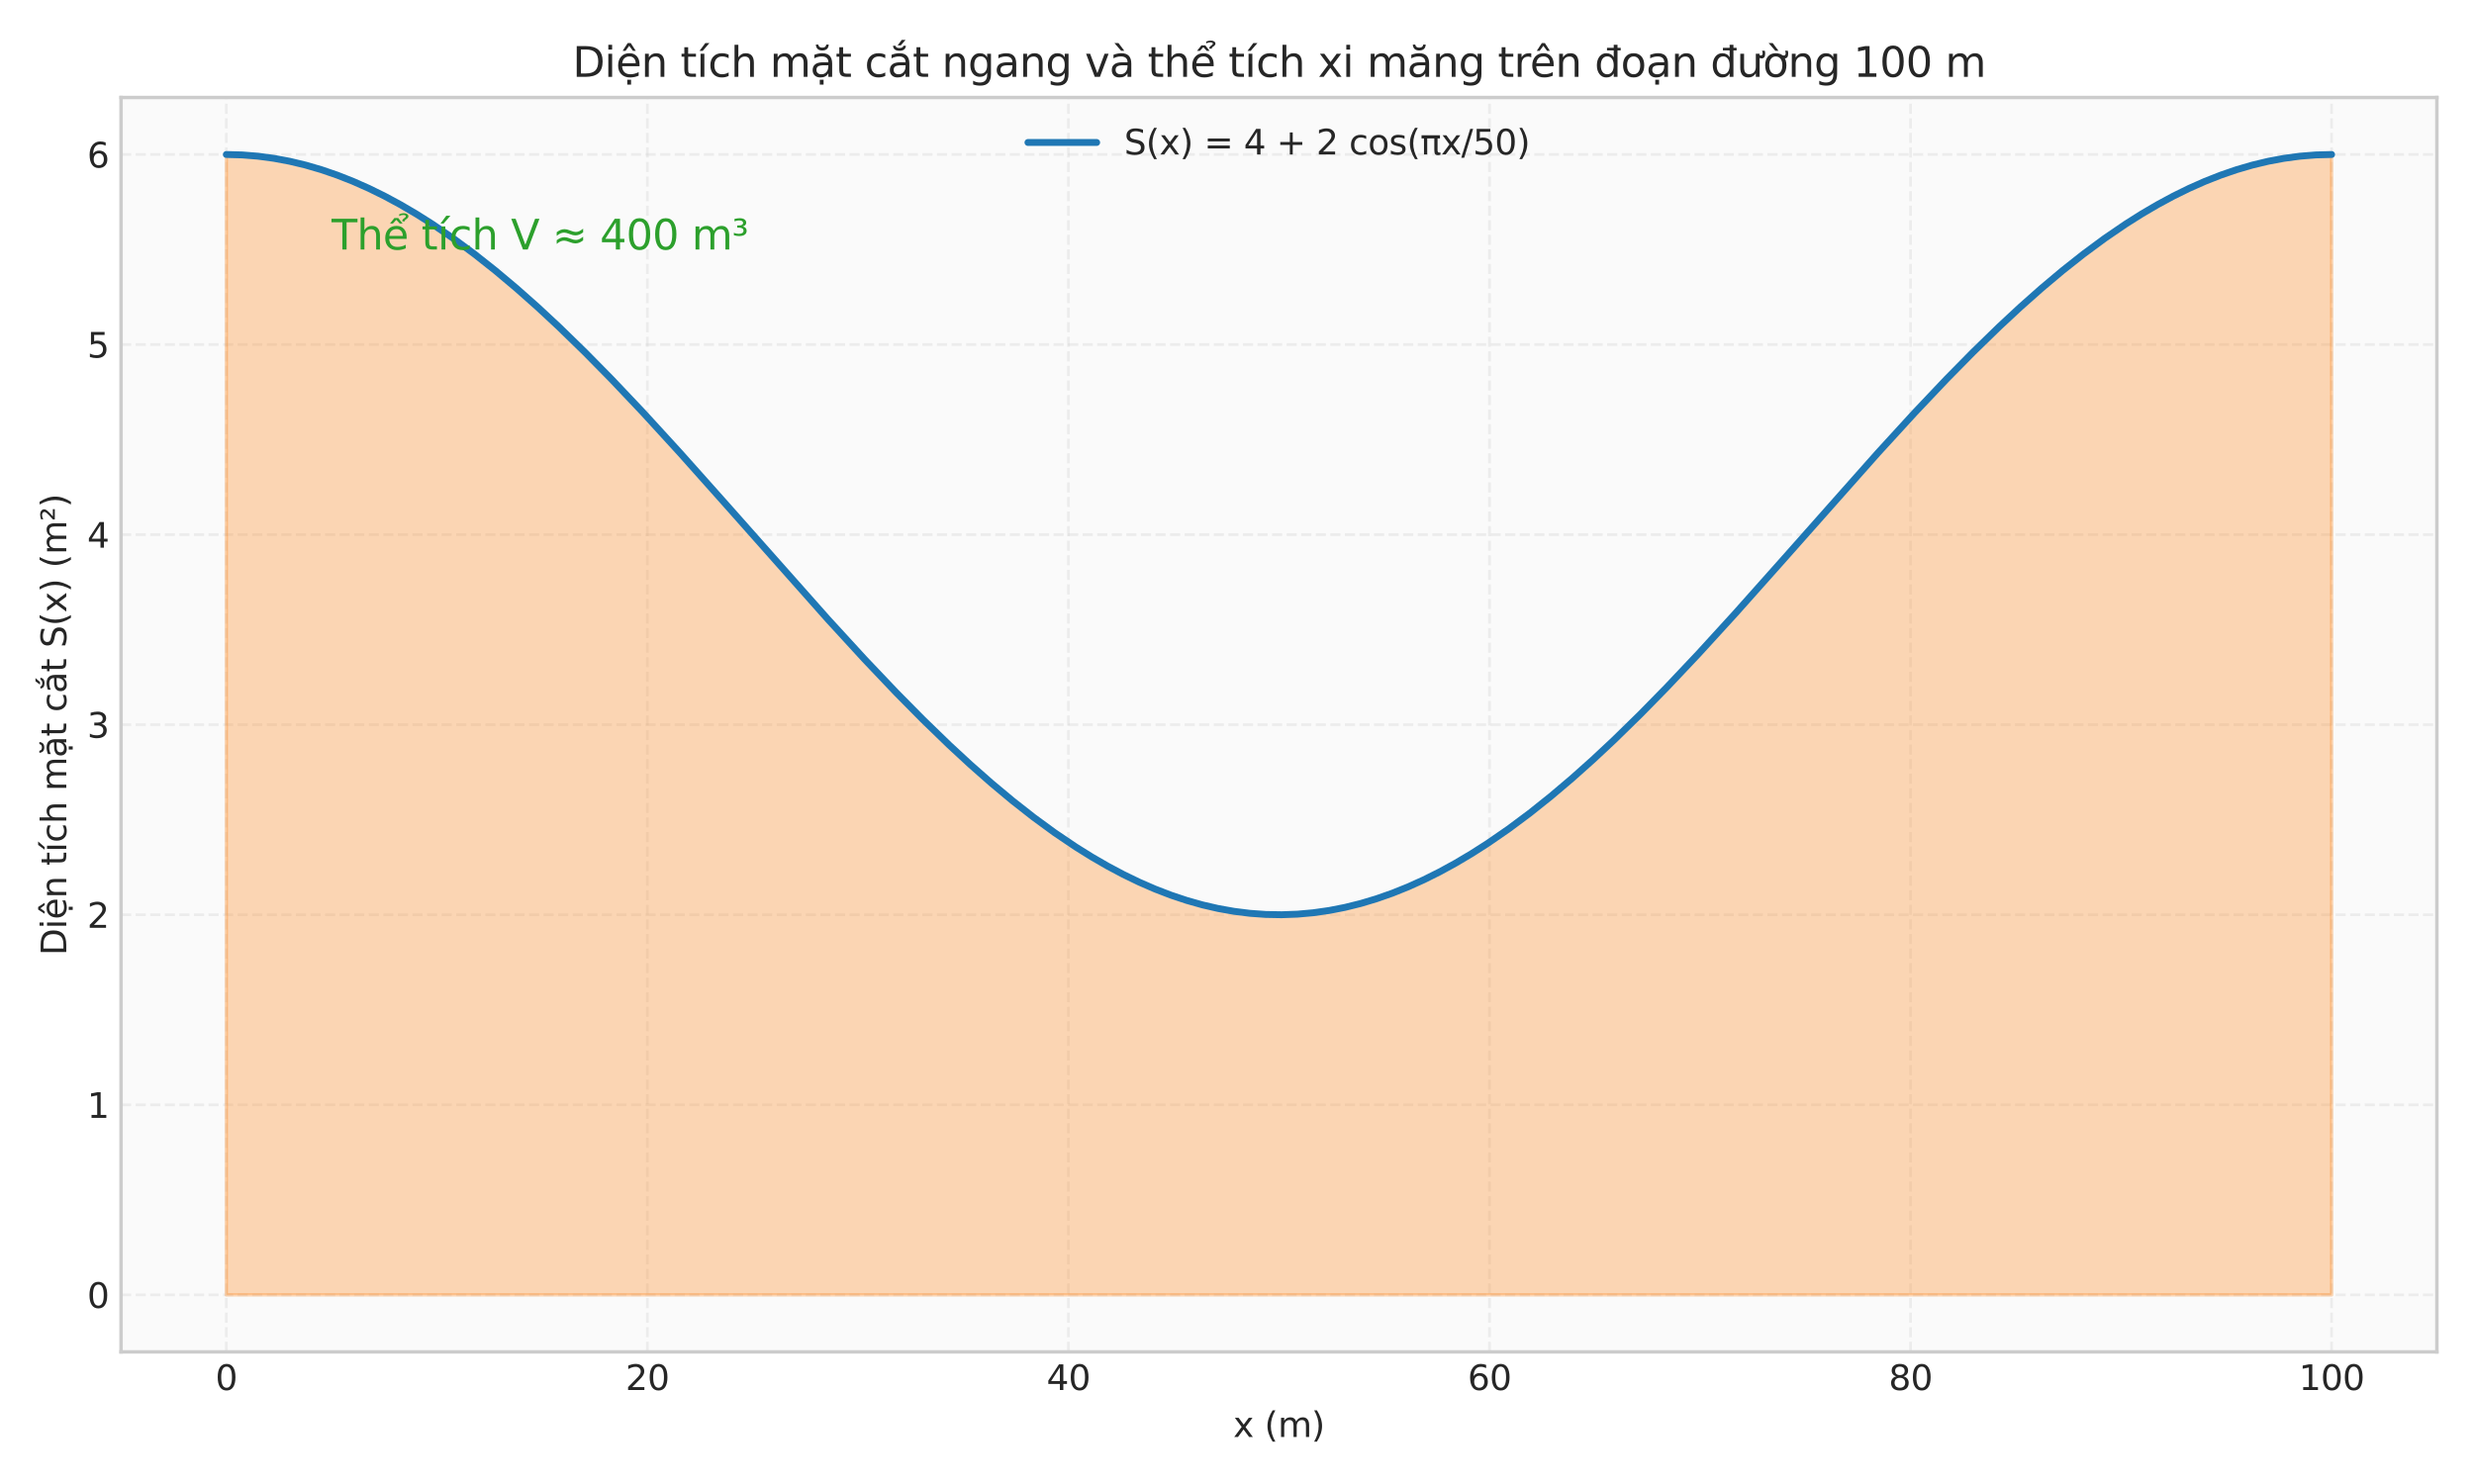 <?xml version="1.0" encoding="utf-8" standalone="no"?>
<!DOCTYPE svg PUBLIC "-//W3C//DTD SVG 1.1//EN"
  "http://www.w3.org/Graphics/SVG/1.1/DTD/svg11.dtd">
<svg xmlns:xlink="http://www.w3.org/1999/xlink" width="720pt" height="432pt" viewBox="0 0 720 432" xmlns="http://www.w3.org/2000/svg" version="1.1">
 <defs>
  <style type="text/css">*{stroke-linejoin: round; stroke-linecap: butt}</style>
 </defs>
 <g id="figure_1">
  <g id="patch_1">
   <path d="M 0 432 
L 720 432 
L 720 0 
L 0 0 
z
" style="fill: #ffffff"/>
  </g>
  <g id="axes_1">
   <g id="patch_2">
    <path d="M 35.231 393.54 
L 709.2 393.54 
L 709.2 28.376 
L 35.231 28.376 
z
" style="fill: #fafafa"/>
   </g>
   <g id="matplotlib.axis_1">
    <g id="xtick_1">
     <g id="line2d_1">
      <path d="M 65.866 393.54 
L 65.866 28.376 
" clip-path="url(#pac7814d2a0)" style="fill: none; stroke-dasharray: 2.96,1.28; stroke-dashoffset: 0; stroke: #cccccc; stroke-opacity: 0.3; stroke-width: 0.8"/>
     </g>
     <g id="line2d_2"/>
     <g id="text_1">
      <!-- 0 -->
      <g style="fill: #262626" transform="translate(62.685 404.638) scale(0.1 -0.1)">
       <defs>
        <path id="DejaVuSans-30" d="M 2034 4250 
Q 1547 4250 1301 3770 
Q 1056 3291 1056 2328 
Q 1056 1369 1301 889 
Q 1547 409 2034 409 
Q 2525 409 2770 889 
Q 3016 1369 3016 2328 
Q 3016 3291 2770 3770 
Q 2525 4250 2034 4250 
z
M 2034 4750 
Q 2819 4750 3233 4129 
Q 3647 3509 3647 2328 
Q 3647 1150 3233 529 
Q 2819 -91 2034 -91 
Q 1250 -91 836 529 
Q 422 1150 422 2328 
Q 422 3509 836 4129 
Q 1250 4750 2034 4750 
z
" transform="scale(0.016)"/>
       </defs>
       <use xlink:href="#DejaVuSans-30"/>
      </g>
     </g>
    </g>
    <g id="xtick_2">
     <g id="line2d_3">
      <path d="M 188.406 393.54 
L 188.406 28.376 
" clip-path="url(#pac7814d2a0)" style="fill: none; stroke-dasharray: 2.96,1.28; stroke-dashoffset: 0; stroke: #cccccc; stroke-opacity: 0.3; stroke-width: 0.8"/>
     </g>
     <g id="line2d_4"/>
     <g id="text_2">
      <!-- 20 -->
      <g style="fill: #262626" transform="translate(182.043 404.638) scale(0.1 -0.1)">
       <defs>
        <path id="DejaVuSans-32" d="M 1228 531 
L 3431 531 
L 3431 0 
L 469 0 
L 469 531 
Q 828 903 1448 1529 
Q 2069 2156 2228 2338 
Q 2531 2678 2651 2914 
Q 2772 3150 2772 3378 
Q 2772 3750 2511 3984 
Q 2250 4219 1831 4219 
Q 1534 4219 1204 4116 
Q 875 4013 500 3803 
L 500 4441 
Q 881 4594 1212 4672 
Q 1544 4750 1819 4750 
Q 2544 4750 2975 4387 
Q 3406 4025 3406 3419 
Q 3406 3131 3298 2873 
Q 3191 2616 2906 2266 
Q 2828 2175 2409 1742 
Q 1991 1309 1228 531 
z
" transform="scale(0.016)"/>
       </defs>
       <use xlink:href="#DejaVuSans-32"/>
       <use xlink:href="#DejaVuSans-30" transform="translate(63.623 0)"/>
      </g>
     </g>
    </g>
    <g id="xtick_3">
     <g id="line2d_5">
      <path d="M 310.946 393.54 
L 310.946 28.376 
" clip-path="url(#pac7814d2a0)" style="fill: none; stroke-dasharray: 2.96,1.28; stroke-dashoffset: 0; stroke: #cccccc; stroke-opacity: 0.3; stroke-width: 0.8"/>
     </g>
     <g id="line2d_6"/>
     <g id="text_3">
      <!-- 40 -->
      <g style="fill: #262626" transform="translate(304.583 404.638) scale(0.1 -0.1)">
       <defs>
        <path id="DejaVuSans-34" d="M 2419 4116 
L 825 1625 
L 2419 1625 
L 2419 4116 
z
M 2253 4666 
L 3047 4666 
L 3047 1625 
L 3713 1625 
L 3713 1100 
L 3047 1100 
L 3047 0 
L 2419 0 
L 2419 1100 
L 313 1100 
L 313 1709 
L 2253 4666 
z
" transform="scale(0.016)"/>
       </defs>
       <use xlink:href="#DejaVuSans-34"/>
       <use xlink:href="#DejaVuSans-30" transform="translate(63.623 0)"/>
      </g>
     </g>
    </g>
    <g id="xtick_4">
     <g id="line2d_7">
      <path d="M 433.486 393.54 
L 433.486 28.376 
" clip-path="url(#pac7814d2a0)" style="fill: none; stroke-dasharray: 2.96,1.28; stroke-dashoffset: 0; stroke: #cccccc; stroke-opacity: 0.3; stroke-width: 0.8"/>
     </g>
     <g id="line2d_8"/>
     <g id="text_4">
      <!-- 60 -->
      <g style="fill: #262626" transform="translate(427.123 404.638) scale(0.1 -0.1)">
       <defs>
        <path id="DejaVuSans-36" d="M 2113 2584 
Q 1688 2584 1439 2293 
Q 1191 2003 1191 1497 
Q 1191 994 1439 701 
Q 1688 409 2113 409 
Q 2538 409 2786 701 
Q 3034 994 3034 1497 
Q 3034 2003 2786 2293 
Q 2538 2584 2113 2584 
z
M 3366 4563 
L 3366 3988 
Q 3128 4100 2886 4159 
Q 2644 4219 2406 4219 
Q 1781 4219 1451 3797 
Q 1122 3375 1075 2522 
Q 1259 2794 1537 2939 
Q 1816 3084 2150 3084 
Q 2853 3084 3261 2657 
Q 3669 2231 3669 1497 
Q 3669 778 3244 343 
Q 2819 -91 2113 -91 
Q 1303 -91 875 529 
Q 447 1150 447 2328 
Q 447 3434 972 4092 
Q 1497 4750 2381 4750 
Q 2619 4750 2861 4703 
Q 3103 4656 3366 4563 
z
" transform="scale(0.016)"/>
       </defs>
       <use xlink:href="#DejaVuSans-36"/>
       <use xlink:href="#DejaVuSans-30" transform="translate(63.623 0)"/>
      </g>
     </g>
    </g>
    <g id="xtick_5">
     <g id="line2d_9">
      <path d="M 556.025 393.54 
L 556.025 28.376 
" clip-path="url(#pac7814d2a0)" style="fill: none; stroke-dasharray: 2.96,1.28; stroke-dashoffset: 0; stroke: #cccccc; stroke-opacity: 0.3; stroke-width: 0.8"/>
     </g>
     <g id="line2d_10"/>
     <g id="text_5">
      <!-- 80 -->
      <g style="fill: #262626" transform="translate(549.663 404.638) scale(0.1 -0.1)">
       <defs>
        <path id="DejaVuSans-38" d="M 2034 2216 
Q 1584 2216 1326 1975 
Q 1069 1734 1069 1313 
Q 1069 891 1326 650 
Q 1584 409 2034 409 
Q 2484 409 2743 651 
Q 3003 894 3003 1313 
Q 3003 1734 2745 1975 
Q 2488 2216 2034 2216 
z
M 1403 2484 
Q 997 2584 770 2862 
Q 544 3141 544 3541 
Q 544 4100 942 4425 
Q 1341 4750 2034 4750 
Q 2731 4750 3128 4425 
Q 3525 4100 3525 3541 
Q 3525 3141 3298 2862 
Q 3072 2584 2669 2484 
Q 3125 2378 3379 2068 
Q 3634 1759 3634 1313 
Q 3634 634 3220 271 
Q 2806 -91 2034 -91 
Q 1263 -91 848 271 
Q 434 634 434 1313 
Q 434 1759 690 2068 
Q 947 2378 1403 2484 
z
M 1172 3481 
Q 1172 3119 1398 2916 
Q 1625 2713 2034 2713 
Q 2441 2713 2670 2916 
Q 2900 3119 2900 3481 
Q 2900 3844 2670 4047 
Q 2441 4250 2034 4250 
Q 1625 4250 1398 4047 
Q 1172 3844 1172 3481 
z
" transform="scale(0.016)"/>
       </defs>
       <use xlink:href="#DejaVuSans-38"/>
       <use xlink:href="#DejaVuSans-30" transform="translate(63.623 0)"/>
      </g>
     </g>
    </g>
    <g id="xtick_6">
     <g id="line2d_11">
      <path d="M 678.565 393.54 
L 678.565 28.376 
" clip-path="url(#pac7814d2a0)" style="fill: none; stroke-dasharray: 2.96,1.28; stroke-dashoffset: 0; stroke: #cccccc; stroke-opacity: 0.3; stroke-width: 0.8"/>
     </g>
     <g id="line2d_12"/>
     <g id="text_6">
      <!-- 100 -->
      <g style="fill: #262626" transform="translate(669.021 404.638) scale(0.1 -0.1)">
       <defs>
        <path id="DejaVuSans-31" d="M 794 531 
L 1825 531 
L 1825 4091 
L 703 3866 
L 703 4441 
L 1819 4666 
L 2450 4666 
L 2450 531 
L 3481 531 
L 3481 0 
L 794 0 
L 794 531 
z
" transform="scale(0.016)"/>
       </defs>
       <use xlink:href="#DejaVuSans-31"/>
       <use xlink:href="#DejaVuSans-30" transform="translate(63.623 0)"/>
       <use xlink:href="#DejaVuSans-30" transform="translate(127.246 0)"/>
      </g>
     </g>
    </g>
    <g id="text_7">
     <!-- x (m) -->
     <g style="fill: #262626" transform="translate(358.895 418.317) scale(0.1 -0.1)">
      <defs>
       <path id="DejaVuSans-78" d="M 3513 3500 
L 2247 1797 
L 3578 0 
L 2900 0 
L 1881 1375 
L 863 0 
L 184 0 
L 1544 1831 
L 300 3500 
L 978 3500 
L 1906 2253 
L 2834 3500 
L 3513 3500 
z
" transform="scale(0.016)"/>
       <path id="DejaVuSans-20" transform="scale(0.016)"/>
       <path id="DejaVuSans-28" d="M 1984 4856 
Q 1566 4138 1362 3434 
Q 1159 2731 1159 2009 
Q 1159 1288 1364 580 
Q 1569 -128 1984 -844 
L 1484 -844 
Q 1016 -109 783 600 
Q 550 1309 550 2009 
Q 550 2706 781 3412 
Q 1013 4119 1484 4856 
L 1984 4856 
z
" transform="scale(0.016)"/>
       <path id="DejaVuSans-6d" d="M 3328 2828 
Q 3544 3216 3844 3400 
Q 4144 3584 4550 3584 
Q 5097 3584 5394 3201 
Q 5691 2819 5691 2113 
L 5691 0 
L 5113 0 
L 5113 2094 
Q 5113 2597 4934 2840 
Q 4756 3084 4391 3084 
Q 3944 3084 3684 2787 
Q 3425 2491 3425 1978 
L 3425 0 
L 2847 0 
L 2847 2094 
Q 2847 2600 2669 2842 
Q 2491 3084 2119 3084 
Q 1678 3084 1418 2786 
Q 1159 2488 1159 1978 
L 1159 0 
L 581 0 
L 581 3500 
L 1159 3500 
L 1159 2956 
Q 1356 3278 1631 3431 
Q 1906 3584 2284 3584 
Q 2666 3584 2933 3390 
Q 3200 3197 3328 2828 
z
" transform="scale(0.016)"/>
       <path id="DejaVuSans-29" d="M 513 4856 
L 1013 4856 
Q 1481 4119 1714 3412 
Q 1947 2706 1947 2009 
Q 1947 1309 1714 600 
Q 1481 -109 1013 -844 
L 513 -844 
Q 928 -128 1133 580 
Q 1338 1288 1338 2009 
Q 1338 2731 1133 3434 
Q 928 4138 513 4856 
z
" transform="scale(0.016)"/>
      </defs>
      <use xlink:href="#DejaVuSans-78"/>
      <use xlink:href="#DejaVuSans-20" transform="translate(59.18 0)"/>
      <use xlink:href="#DejaVuSans-28" transform="translate(90.967 0)"/>
      <use xlink:href="#DejaVuSans-6d" transform="translate(129.98 0)"/>
      <use xlink:href="#DejaVuSans-29" transform="translate(227.393 0)"/>
     </g>
    </g>
   </g>
   <g id="matplotlib.axis_2">
    <g id="ytick_1">
     <g id="line2d_13">
      <path d="M 35.231 376.942 
L 709.2 376.942 
" clip-path="url(#pac7814d2a0)" style="fill: none; stroke-dasharray: 2.96,1.28; stroke-dashoffset: 0; stroke: #cccccc; stroke-opacity: 0.3; stroke-width: 0.8"/>
     </g>
     <g id="line2d_14"/>
     <g id="text_8">
      <!-- 0 -->
      <g style="fill: #262626" transform="translate(25.369 380.741) scale(0.1 -0.1)">
       <use xlink:href="#DejaVuSans-30"/>
      </g>
     </g>
    </g>
    <g id="ytick_2">
     <g id="line2d_15">
      <path d="M 35.231 321.614 
L 709.2 321.614 
" clip-path="url(#pac7814d2a0)" style="fill: none; stroke-dasharray: 2.96,1.28; stroke-dashoffset: 0; stroke: #cccccc; stroke-opacity: 0.3; stroke-width: 0.8"/>
     </g>
     <g id="line2d_16"/>
     <g id="text_9">
      <!-- 1 -->
      <g style="fill: #262626" transform="translate(25.369 325.413) scale(0.1 -0.1)">
       <use xlink:href="#DejaVuSans-31"/>
      </g>
     </g>
    </g>
    <g id="ytick_3">
     <g id="line2d_17">
      <path d="M 35.231 266.286 
L 709.2 266.286 
" clip-path="url(#pac7814d2a0)" style="fill: none; stroke-dasharray: 2.96,1.28; stroke-dashoffset: 0; stroke: #cccccc; stroke-opacity: 0.3; stroke-width: 0.8"/>
     </g>
     <g id="line2d_18"/>
     <g id="text_10">
      <!-- 2 -->
      <g style="fill: #262626" transform="translate(25.369 270.085) scale(0.1 -0.1)">
       <use xlink:href="#DejaVuSans-32"/>
      </g>
     </g>
    </g>
    <g id="ytick_4">
     <g id="line2d_19">
      <path d="M 35.231 210.958 
L 709.2 210.958 
" clip-path="url(#pac7814d2a0)" style="fill: none; stroke-dasharray: 2.96,1.28; stroke-dashoffset: 0; stroke: #cccccc; stroke-opacity: 0.3; stroke-width: 0.8"/>
     </g>
     <g id="line2d_20"/>
     <g id="text_11">
      <!-- 3 -->
      <g style="fill: #262626" transform="translate(25.369 214.757) scale(0.1 -0.1)">
       <defs>
        <path id="DejaVuSans-33" d="M 2597 2516 
Q 3050 2419 3304 2112 
Q 3559 1806 3559 1356 
Q 3559 666 3084 287 
Q 2609 -91 1734 -91 
Q 1441 -91 1130 -33 
Q 819 25 488 141 
L 488 750 
Q 750 597 1062 519 
Q 1375 441 1716 441 
Q 2309 441 2620 675 
Q 2931 909 2931 1356 
Q 2931 1769 2642 2001 
Q 2353 2234 1838 2234 
L 1294 2234 
L 1294 2753 
L 1863 2753 
Q 2328 2753 2575 2939 
Q 2822 3125 2822 3475 
Q 2822 3834 2567 4026 
Q 2313 4219 1838 4219 
Q 1578 4219 1281 4162 
Q 984 4106 628 3988 
L 628 4550 
Q 988 4650 1302 4700 
Q 1616 4750 1894 4750 
Q 2613 4750 3031 4423 
Q 3450 4097 3450 3541 
Q 3450 3153 3228 2886 
Q 3006 2619 2597 2516 
z
" transform="scale(0.016)"/>
       </defs>
       <use xlink:href="#DejaVuSans-33"/>
      </g>
     </g>
    </g>
    <g id="ytick_5">
     <g id="line2d_21">
      <path d="M 35.231 155.63 
L 709.2 155.63 
" clip-path="url(#pac7814d2a0)" style="fill: none; stroke-dasharray: 2.96,1.28; stroke-dashoffset: 0; stroke: #cccccc; stroke-opacity: 0.3; stroke-width: 0.8"/>
     </g>
     <g id="line2d_22"/>
     <g id="text_12">
      <!-- 4 -->
      <g style="fill: #262626" transform="translate(25.369 159.43) scale(0.1 -0.1)">
       <use xlink:href="#DejaVuSans-34"/>
      </g>
     </g>
    </g>
    <g id="ytick_6">
     <g id="line2d_23">
      <path d="M 35.231 100.302 
L 709.2 100.302 
" clip-path="url(#pac7814d2a0)" style="fill: none; stroke-dasharray: 2.96,1.28; stroke-dashoffset: 0; stroke: #cccccc; stroke-opacity: 0.3; stroke-width: 0.8"/>
     </g>
     <g id="line2d_24"/>
     <g id="text_13">
      <!-- 5 -->
      <g style="fill: #262626" transform="translate(25.369 104.102) scale(0.1 -0.1)">
       <defs>
        <path id="DejaVuSans-35" d="M 691 4666 
L 3169 4666 
L 3169 4134 
L 1269 4134 
L 1269 2991 
Q 1406 3038 1543 3061 
Q 1681 3084 1819 3084 
Q 2600 3084 3056 2656 
Q 3513 2228 3513 1497 
Q 3513 744 3044 326 
Q 2575 -91 1722 -91 
Q 1428 -91 1123 -41 
Q 819 9 494 109 
L 494 744 
Q 775 591 1075 516 
Q 1375 441 1709 441 
Q 2250 441 2565 725 
Q 2881 1009 2881 1497 
Q 2881 1984 2565 2268 
Q 2250 2553 1709 2553 
Q 1456 2553 1204 2497 
Q 953 2441 691 2322 
L 691 4666 
z
" transform="scale(0.016)"/>
       </defs>
       <use xlink:href="#DejaVuSans-35"/>
      </g>
     </g>
    </g>
    <g id="ytick_7">
     <g id="line2d_25">
      <path d="M 35.231 44.975 
L 709.2 44.975 
" clip-path="url(#pac7814d2a0)" style="fill: none; stroke-dasharray: 2.96,1.28; stroke-dashoffset: 0; stroke: #cccccc; stroke-opacity: 0.3; stroke-width: 0.8"/>
     </g>
     <g id="line2d_26"/>
     <g id="text_14">
      <!-- 6 -->
      <g style="fill: #262626" transform="translate(25.369 48.774) scale(0.1 -0.1)">
       <use xlink:href="#DejaVuSans-36"/>
      </g>
     </g>
    </g>
    <g id="text_15">
     <!-- Diện tích mặt cắt S(x) (m²) -->
     <g style="fill: #262626" transform="translate(19.289 278.135) rotate(-90) scale(0.1 -0.1)">
      <defs>
       <path id="DejaVuSans-44" d="M 1259 4147 
L 1259 519 
L 2022 519 
Q 2988 519 3436 956 
Q 3884 1394 3884 2338 
Q 3884 3275 3436 3711 
Q 2988 4147 2022 4147 
L 1259 4147 
z
M 628 4666 
L 1925 4666 
Q 3281 4666 3915 4102 
Q 4550 3538 4550 2338 
Q 4550 1131 3912 565 
Q 3275 0 1925 0 
L 628 0 
L 628 4666 
z
" transform="scale(0.016)"/>
       <path id="DejaVuSans-69" d="M 603 3500 
L 1178 3500 
L 1178 0 
L 603 0 
L 603 3500 
z
M 603 4863 
L 1178 4863 
L 1178 4134 
L 603 4134 
L 603 4863 
z
" transform="scale(0.016)"/>
       <path id="DejaVuSans-1ec7" d="M 1738 -441 
L 2313 -441 
L 2313 -1172 
L 1738 -1172 
L 1738 -441 
z
M 3597 1894 
L 3597 1613 
L 953 1613 
Q 991 1019 1311 708 
Q 1631 397 2203 397 
Q 2534 397 2845 478 
Q 3156 559 3463 722 
L 3463 178 
Q 3153 47 2828 -22 
Q 2503 -91 2169 -91 
Q 1331 -91 842 396 
Q 353 884 353 1716 
Q 353 2575 817 3079 
Q 1281 3584 2069 3584 
Q 2775 3584 3186 3129 
Q 3597 2675 3597 1894 
z
M 3022 2063 
Q 3016 2534 2758 2815 
Q 2500 3097 2075 3097 
Q 1594 3097 1305 2825 
Q 1016 2553 972 2059 
L 3022 2063 
z
M 1738 -441 
L 2313 -441 
L 2313 -1172 
L 1738 -1172 
L 1738 -441 
z
M 1801 5119 
L 2263 5119 
L 3029 3944 
L 2595 3944 
L 2032 4709 
L 1470 3944 
L 1035 3944 
L 1801 5119 
z
" transform="scale(0.016)"/>
       <path id="DejaVuSans-6e" d="M 3513 2113 
L 3513 0 
L 2938 0 
L 2938 2094 
Q 2938 2591 2744 2837 
Q 2550 3084 2163 3084 
Q 1697 3084 1428 2787 
Q 1159 2491 1159 1978 
L 1159 0 
L 581 0 
L 581 3500 
L 1159 3500 
L 1159 2956 
Q 1366 3272 1645 3428 
Q 1925 3584 2291 3584 
Q 2894 3584 3203 3211 
Q 3513 2838 3513 2113 
z
" transform="scale(0.016)"/>
       <path id="DejaVuSans-74" d="M 1172 4494 
L 1172 3500 
L 2356 3500 
L 2356 3053 
L 1172 3053 
L 1172 1153 
Q 1172 725 1289 603 
Q 1406 481 1766 481 
L 2356 481 
L 2356 0 
L 1766 0 
Q 1100 0 847 248 
Q 594 497 594 1153 
L 594 3053 
L 172 3053 
L 172 3500 
L 594 3500 
L 594 4494 
L 1172 4494 
z
" transform="scale(0.016)"/>
       <path id="DejaVuSans-ed" d="M 1322 5119 
L 1944 5119 
L 926 3944 
L 447 3944 
L 1322 5119 
z
M 603 3500 
L 1178 3500 
L 1178 0 
L 603 0 
L 603 3500 
z
M 891 3584 
L 891 3584 
z
" transform="scale(0.016)"/>
       <path id="DejaVuSans-63" d="M 3122 3366 
L 3122 2828 
Q 2878 2963 2633 3030 
Q 2388 3097 2138 3097 
Q 1578 3097 1268 2742 
Q 959 2388 959 1747 
Q 959 1106 1268 751 
Q 1578 397 2138 397 
Q 2388 397 2633 464 
Q 2878 531 3122 666 
L 3122 134 
Q 2881 22 2623 -34 
Q 2366 -91 2075 -91 
Q 1284 -91 818 406 
Q 353 903 353 1747 
Q 353 2603 823 3093 
Q 1294 3584 2113 3584 
Q 2378 3584 2631 3529 
Q 2884 3475 3122 3366 
z
" transform="scale(0.016)"/>
       <path id="DejaVuSans-68" d="M 3513 2113 
L 3513 0 
L 2938 0 
L 2938 2094 
Q 2938 2591 2744 2837 
Q 2550 3084 2163 3084 
Q 1697 3084 1428 2787 
Q 1159 2491 1159 1978 
L 1159 0 
L 581 0 
L 581 4863 
L 1159 4863 
L 1159 2956 
Q 1366 3272 1645 3428 
Q 1925 3584 2291 3584 
Q 2894 3584 3203 3211 
Q 3513 2838 3513 2113 
z
" transform="scale(0.016)"/>
       <path id="DejaVuSans-1eb7" d="M 870 4897 
L 1239 4897 
Q 1273 4663 1424 4545 
Q 1576 4428 1848 4428 
Q 2117 4428 2267 4544 
Q 2417 4660 2457 4897 
L 2826 4897 
Q 2795 4450 2548 4225 
Q 2301 4000 1848 4000 
Q 1395 4000 1148 4225 
Q 901 4450 870 4897 
z
M 2194 1759 
Q 1497 1759 1228 1600 
Q 959 1441 959 1056 
Q 959 750 1161 570 
Q 1363 391 1709 391 
Q 2188 391 2477 730 
Q 2766 1069 2766 1631 
L 2766 1759 
L 2194 1759 
z
M 3341 1997 
L 3341 0 
L 2766 0 
L 2766 531 
Q 2569 213 2275 61 
Q 1981 -91 1556 -91 
Q 1019 -91 701 211 
Q 384 513 384 1019 
Q 384 1609 779 1909 
Q 1175 2209 1959 2209 
L 2766 2209 
L 2766 2266 
Q 2766 2663 2505 2880 
Q 2244 3097 1772 3097 
Q 1472 3097 1187 3025 
Q 903 2953 641 2809 
L 641 3341 
Q 956 3463 1253 3523 
Q 1550 3584 1831 3584 
Q 2591 3584 2966 3190 
Q 3341 2797 3341 1997 
z
M 1466 -441 
L 2041 -441 
L 2041 -1172 
L 1466 -1172 
L 1466 -441 
z
" transform="scale(0.016)"/>
       <path id="DejaVuSans-1eaf" d="M 862 4711 
L 1231 4711 
Q 1271 4542 1426 4453 
Q 1581 4364 1840 4364 
Q 2096 4364 2247 4450 
Q 2399 4536 2449 4711 
L 2818 4711 
Q 2787 4339 2537 4147 
Q 2287 3955 1840 3955 
Q 1390 3955 1141 4145 
Q 893 4336 862 4711 
z
M 2180 5601 
L 2758 5601 
L 2046 4776 
L 1567 4776 
L 2180 5601 
z
M 2194 1759 
Q 1497 1759 1228 1600 
Q 959 1441 959 1056 
Q 959 750 1161 570 
Q 1363 391 1709 391 
Q 2188 391 2477 730 
Q 2766 1069 2766 1631 
L 2766 1759 
L 2194 1759 
z
M 3341 1997 
L 3341 0 
L 2766 0 
L 2766 531 
Q 2569 213 2275 61 
Q 1981 -91 1556 -91 
Q 1019 -91 701 211 
Q 384 513 384 1019 
Q 384 1609 779 1909 
Q 1175 2209 1959 2209 
L 2766 2209 
L 2766 2266 
Q 2766 2663 2505 2880 
Q 2244 3097 1772 3097 
Q 1472 3097 1187 3025 
Q 903 2953 641 2809 
L 641 3341 
Q 956 3463 1253 3523 
Q 1550 3584 1831 3584 
Q 2591 3584 2966 3190 
Q 3341 2797 3341 1997 
z
" transform="scale(0.016)"/>
       <path id="DejaVuSans-53" d="M 3425 4513 
L 3425 3897 
Q 3066 4069 2747 4153 
Q 2428 4238 2131 4238 
Q 1616 4238 1336 4038 
Q 1056 3838 1056 3469 
Q 1056 3159 1242 3001 
Q 1428 2844 1947 2747 
L 2328 2669 
Q 3034 2534 3370 2195 
Q 3706 1856 3706 1288 
Q 3706 609 3251 259 
Q 2797 -91 1919 -91 
Q 1588 -91 1214 -16 
Q 841 59 441 206 
L 441 856 
Q 825 641 1194 531 
Q 1563 422 1919 422 
Q 2459 422 2753 634 
Q 3047 847 3047 1241 
Q 3047 1584 2836 1778 
Q 2625 1972 2144 2069 
L 1759 2144 
Q 1053 2284 737 2584 
Q 422 2884 422 3419 
Q 422 4038 858 4394 
Q 1294 4750 2059 4750 
Q 2388 4750 2728 4690 
Q 3069 4631 3425 4513 
z
" transform="scale(0.016)"/>
       <path id="DejaVuSans-b2" d="M 838 2444 
L 2163 2444 
L 2163 2088 
L 294 2088 
L 294 2431 
Q 400 2528 597 2703 
Q 1672 3656 1672 3950 
Q 1672 4156 1509 4282 
Q 1347 4409 1081 4409 
Q 919 4409 728 4354 
Q 538 4300 313 4191 
L 313 4575 
Q 553 4663 761 4706 
Q 969 4750 1147 4750 
Q 1600 4750 1872 4544 
Q 2144 4338 2144 4000 
Q 2144 3566 1109 2678 
Q 934 2528 838 2444 
z
" transform="scale(0.016)"/>
      </defs>
      <use xlink:href="#DejaVuSans-44"/>
      <use xlink:href="#DejaVuSans-69" transform="translate(77.002 0)"/>
      <use xlink:href="#DejaVuSans-1ec7" transform="translate(104.785 0)"/>
      <use xlink:href="#DejaVuSans-6e" transform="translate(166.309 0)"/>
      <use xlink:href="#DejaVuSans-20" transform="translate(229.688 0)"/>
      <use xlink:href="#DejaVuSans-74" transform="translate(261.475 0)"/>
      <use xlink:href="#DejaVuSans-ed" transform="translate(300.684 0)"/>
      <use xlink:href="#DejaVuSans-63" transform="translate(328.467 0)"/>
      <use xlink:href="#DejaVuSans-68" transform="translate(383.447 0)"/>
      <use xlink:href="#DejaVuSans-20" transform="translate(446.826 0)"/>
      <use xlink:href="#DejaVuSans-6d" transform="translate(478.613 0)"/>
      <use xlink:href="#DejaVuSans-1eb7" transform="translate(576.025 0)"/>
      <use xlink:href="#DejaVuSans-74" transform="translate(637.305 0)"/>
      <use xlink:href="#DejaVuSans-20" transform="translate(676.514 0)"/>
      <use xlink:href="#DejaVuSans-63" transform="translate(708.301 0)"/>
      <use xlink:href="#DejaVuSans-1eaf" transform="translate(763.281 0)"/>
      <use xlink:href="#DejaVuSans-74" transform="translate(824.561 0)"/>
      <use xlink:href="#DejaVuSans-20" transform="translate(863.77 0)"/>
      <use xlink:href="#DejaVuSans-53" transform="translate(895.557 0)"/>
      <use xlink:href="#DejaVuSans-28" transform="translate(959.033 0)"/>
      <use xlink:href="#DejaVuSans-78" transform="translate(998.047 0)"/>
      <use xlink:href="#DejaVuSans-29" transform="translate(1057.227 0)"/>
      <use xlink:href="#DejaVuSans-20" transform="translate(1096.24 0)"/>
      <use xlink:href="#DejaVuSans-28" transform="translate(1128.027 0)"/>
      <use xlink:href="#DejaVuSans-6d" transform="translate(1167.041 0)"/>
      <use xlink:href="#DejaVuSans-b2" transform="translate(1264.453 0)"/>
      <use xlink:href="#DejaVuSans-29" transform="translate(1304.541 0)"/>
     </g>
    </g>
   </g>
   <g id="FillBetweenPolyCollection_1">
    <defs>
     <path id="m6fe8d4b87a" d="M 65.866 -55.058 
L 65.866 -387.025 
L 67.402 -387.012 
L 68.937 -386.971 
L 70.473 -386.902 
L 72.009 -386.806 
L 73.544 -386.683 
L 75.08 -386.532 
L 76.615 -386.354 
L 78.151 -386.148 
L 79.686 -385.916 
L 81.222 -385.656 
L 82.758 -385.369 
L 84.293 -385.056 
L 85.829 -384.715 
L 87.364 -384.347 
L 88.9 -383.953 
L 90.436 -383.532 
L 91.971 -383.084 
L 93.507 -382.61 
L 95.042 -382.109 
L 96.578 -381.583 
L 98.114 -381.03 
L 99.649 -380.451 
L 101.185 -379.846 
L 102.72 -379.216 
L 104.256 -378.561 
L 105.791 -377.879 
L 107.327 -377.173 
L 108.863 -376.442 
L 110.398 -375.686 
L 111.934 -374.905 
L 113.469 -374.1 
L 115.005 -373.271 
L 116.541 -372.417 
L 118.076 -371.54 
L 119.612 -370.639 
L 121.147 -369.715 
L 122.683 -368.768 
L 124.218 -367.798 
L 125.754 -366.805 
L 127.29 -365.79 
L 128.825 -364.752 
L 130.361 -363.693 
L 131.896 -362.612 
L 133.432 -361.509 
L 134.968 -360.386 
L 136.503 -359.241 
L 138.039 -358.076 
L 139.574 -356.891 
L 141.11 -355.686 
L 142.645 -354.461 
L 144.181 -353.217 
L 145.717 -351.953 
L 147.252 -350.671 
L 148.788 -349.371 
L 150.323 -348.052 
L 151.859 -346.716 
L 153.395 -345.362 
L 154.93 -343.992 
L 156.466 -342.604 
L 158.001 -341.2 
L 159.537 -339.78 
L 161.073 -338.344 
L 162.608 -336.893 
L 164.144 -335.426 
L 165.679 -333.946 
L 167.215 -332.45 
L 168.75 -330.941 
L 170.286 -329.419 
L 171.822 -327.883 
L 173.357 -326.334 
L 174.893 -324.774 
L 176.428 -323.201 
L 177.964 -321.616 
L 179.5 -320.02 
L 181.035 -318.414 
L 182.571 -316.797 
L 184.106 -315.17 
L 185.642 -313.533 
L 187.177 -311.887 
L 188.713 -310.233 
L 190.249 -308.57 
L 191.784 -306.898 
L 193.32 -305.22 
L 194.855 -303.534 
L 196.391 -301.842 
L 197.927 -300.143 
L 199.462 -298.438 
L 200.998 -296.728 
L 202.533 -295.013 
L 204.069 -293.293 
L 205.605 -291.569 
L 207.14 -289.841 
L 208.676 -288.11 
L 210.211 -286.376 
L 211.747 -284.639 
L 213.282 -282.9 
L 214.818 -281.16 
L 216.354 -279.419 
L 217.889 -277.677 
L 219.425 -275.934 
L 220.96 -274.192 
L 222.496 -272.45 
L 224.032 -270.709 
L 225.567 -268.969 
L 227.103 -267.232 
L 228.638 -265.496 
L 230.174 -263.764 
L 231.709 -262.034 
L 233.245 -260.308 
L 234.781 -258.586 
L 236.316 -256.869 
L 237.852 -255.156 
L 239.387 -253.448 
L 240.923 -251.747 
L 242.459 -250.051 
L 243.994 -248.362 
L 245.53 -246.679 
L 247.065 -245.004 
L 248.601 -243.337 
L 250.137 -241.678 
L 251.672 -240.028 
L 253.208 -238.387 
L 254.743 -236.755 
L 256.279 -235.133 
L 257.814 -233.521 
L 259.35 -231.92 
L 260.886 -230.33 
L 262.421 -228.751 
L 263.957 -227.184 
L 265.492 -225.629 
L 267.028 -224.087 
L 268.564 -222.558 
L 270.099 -221.042 
L 271.635 -219.54 
L 273.17 -218.052 
L 274.706 -216.578 
L 276.241 -215.119 
L 277.777 -213.676 
L 279.313 -212.248 
L 280.848 -210.836 
L 282.384 -209.44 
L 283.919 -208.06 
L 285.455 -206.698 
L 286.991 -205.353 
L 288.526 -204.025 
L 290.062 -202.716 
L 291.597 -201.425 
L 293.133 -200.152 
L 294.669 -198.898 
L 296.204 -197.664 
L 297.74 -196.449 
L 299.275 -195.253 
L 300.811 -194.078 
L 302.346 -192.924 
L 303.882 -191.79 
L 305.418 -190.676 
L 306.953 -189.585 
L 308.489 -188.514 
L 310.024 -187.466 
L 311.56 -186.439 
L 313.096 -185.435 
L 314.631 -184.454 
L 316.167 -183.495 
L 317.702 -182.559 
L 319.238 -181.647 
L 320.773 -180.758 
L 322.309 -179.892 
L 323.845 -179.051 
L 325.38 -178.234 
L 326.916 -177.441 
L 328.451 -176.672 
L 329.987 -175.929 
L 331.523 -175.21 
L 333.058 -174.516 
L 334.594 -173.848 
L 336.129 -173.205 
L 337.665 -172.587 
L 339.201 -171.996 
L 340.736 -171.43 
L 342.272 -170.89 
L 343.807 -170.377 
L 345.343 -169.889 
L 346.878 -169.428 
L 348.414 -168.994 
L 349.95 -168.586 
L 351.485 -168.205 
L 353.021 -167.851 
L 354.556 -167.524 
L 356.092 -167.223 
L 357.628 -166.95 
L 359.163 -166.704 
L 360.699 -166.485 
L 362.234 -166.293 
L 363.77 -166.129 
L 365.305 -165.992 
L 366.841 -165.882 
L 368.377 -165.8 
L 369.912 -165.745 
L 371.448 -165.717 
L 372.983 -165.717 
L 374.519 -165.745 
L 376.055 -165.8 
L 377.59 -165.882 
L 379.126 -165.992 
L 380.661 -166.129 
L 382.197 -166.293 
L 383.733 -166.485 
L 385.268 -166.704 
L 386.804 -166.95 
L 388.339 -167.223 
L 389.875 -167.524 
L 391.41 -167.851 
L 392.946 -168.205 
L 394.482 -168.586 
L 396.017 -168.994 
L 397.553 -169.428 
L 399.088 -169.889 
L 400.624 -170.377 
L 402.16 -170.89 
L 403.695 -171.43 
L 405.231 -171.996 
L 406.766 -172.587 
L 408.302 -173.205 
L 409.837 -173.848 
L 411.373 -174.516 
L 412.909 -175.21 
L 414.444 -175.929 
L 415.98 -176.672 
L 417.515 -177.441 
L 419.051 -178.234 
L 420.587 -179.051 
L 422.122 -179.892 
L 423.658 -180.758 
L 425.193 -181.647 
L 426.729 -182.559 
L 428.265 -183.495 
L 429.8 -184.454 
L 431.336 -185.435 
L 432.871 -186.439 
L 434.407 -187.466 
L 435.942 -188.514 
L 437.478 -189.585 
L 439.014 -190.676 
L 440.549 -191.79 
L 442.085 -192.924 
L 443.62 -194.078 
L 445.156 -195.253 
L 446.692 -196.449 
L 448.227 -197.664 
L 449.763 -198.898 
L 451.298 -200.152 
L 452.834 -201.425 
L 454.369 -202.716 
L 455.905 -204.025 
L 457.441 -205.353 
L 458.976 -206.698 
L 460.512 -208.06 
L 462.047 -209.44 
L 463.583 -210.836 
L 465.119 -212.248 
L 466.654 -213.676 
L 468.19 -215.119 
L 469.725 -216.578 
L 471.261 -218.052 
L 472.797 -219.54 
L 474.332 -221.042 
L 475.868 -222.558 
L 477.403 -224.087 
L 478.939 -225.629 
L 480.474 -227.184 
L 482.01 -228.751 
L 483.546 -230.33 
L 485.081 -231.92 
L 486.617 -233.521 
L 488.152 -235.133 
L 489.688 -236.755 
L 491.224 -238.387 
L 492.759 -240.028 
L 494.295 -241.678 
L 495.83 -243.337 
L 497.366 -245.004 
L 498.901 -246.679 
L 500.437 -248.362 
L 501.973 -250.051 
L 503.508 -251.747 
L 505.044 -253.448 
L 506.579 -255.156 
L 508.115 -256.869 
L 509.651 -258.586 
L 511.186 -260.308 
L 512.722 -262.034 
L 514.257 -263.764 
L 515.793 -265.496 
L 517.329 -267.232 
L 518.864 -268.969 
L 520.4 -270.709 
L 521.935 -272.45 
L 523.471 -274.192 
L 525.006 -275.934 
L 526.542 -277.677 
L 528.078 -279.419 
L 529.613 -281.16 
L 531.149 -282.9 
L 532.684 -284.639 
L 534.22 -286.376 
L 535.756 -288.11 
L 537.291 -289.841 
L 538.827 -291.569 
L 540.362 -293.293 
L 541.898 -295.013 
L 543.433 -296.728 
L 544.969 -298.438 
L 546.505 -300.143 
L 548.04 -301.842 
L 549.576 -303.534 
L 551.111 -305.22 
L 552.647 -306.898 
L 554.183 -308.57 
L 555.718 -310.233 
L 557.254 -311.887 
L 558.789 -313.533 
L 560.325 -315.17 
L 561.861 -316.797 
L 563.396 -318.414 
L 564.932 -320.02 
L 566.467 -321.616 
L 568.003 -323.201 
L 569.538 -324.774 
L 571.074 -326.334 
L 572.61 -327.883 
L 574.145 -329.419 
L 575.681 -330.941 
L 577.216 -332.45 
L 578.752 -333.946 
L 580.288 -335.426 
L 581.823 -336.893 
L 583.359 -338.344 
L 584.894 -339.78 
L 586.43 -341.2 
L 587.965 -342.604 
L 589.501 -343.992 
L 591.037 -345.362 
L 592.572 -346.716 
L 594.108 -348.052 
L 595.643 -349.371 
L 597.179 -350.671 
L 598.715 -351.953 
L 600.25 -353.217 
L 601.786 -354.461 
L 603.321 -355.686 
L 604.857 -356.891 
L 606.393 -358.076 
L 607.928 -359.241 
L 609.464 -360.386 
L 610.999 -361.509 
L 612.535 -362.612 
L 614.07 -363.693 
L 615.606 -364.752 
L 617.142 -365.79 
L 618.677 -366.805 
L 620.213 -367.798 
L 621.748 -368.768 
L 623.284 -369.715 
L 624.82 -370.639 
L 626.355 -371.54 
L 627.891 -372.417 
L 629.426 -373.271 
L 630.962 -374.1 
L 632.497 -374.905 
L 634.033 -375.686 
L 635.569 -376.442 
L 637.104 -377.173 
L 638.64 -377.879 
L 640.175 -378.561 
L 641.711 -379.216 
L 643.247 -379.846 
L 644.782 -380.451 
L 646.318 -381.03 
L 647.853 -381.583 
L 649.389 -382.109 
L 650.925 -382.61 
L 652.46 -383.084 
L 653.996 -383.532 
L 655.531 -383.953 
L 657.067 -384.347 
L 658.602 -384.715 
L 660.138 -385.056 
L 661.674 -385.369 
L 663.209 -385.656 
L 664.745 -385.916 
L 666.28 -386.148 
L 667.816 -386.354 
L 669.352 -386.532 
L 670.887 -386.683 
L 672.423 -386.806 
L 673.958 -386.902 
L 675.494 -386.971 
L 677.029 -387.012 
L 678.565 -387.025 
L 678.565 -55.058 
L 678.565 -55.058 
L 677.029 -55.058 
L 675.494 -55.058 
L 673.958 -55.058 
L 672.423 -55.058 
L 670.887 -55.058 
L 669.352 -55.058 
L 667.816 -55.058 
L 666.28 -55.058 
L 664.745 -55.058 
L 663.209 -55.058 
L 661.674 -55.058 
L 660.138 -55.058 
L 658.602 -55.058 
L 657.067 -55.058 
L 655.531 -55.058 
L 653.996 -55.058 
L 652.46 -55.058 
L 650.925 -55.058 
L 649.389 -55.058 
L 647.853 -55.058 
L 646.318 -55.058 
L 644.782 -55.058 
L 643.247 -55.058 
L 641.711 -55.058 
L 640.175 -55.058 
L 638.64 -55.058 
L 637.104 -55.058 
L 635.569 -55.058 
L 634.033 -55.058 
L 632.497 -55.058 
L 630.962 -55.058 
L 629.426 -55.058 
L 627.891 -55.058 
L 626.355 -55.058 
L 624.82 -55.058 
L 623.284 -55.058 
L 621.748 -55.058 
L 620.213 -55.058 
L 618.677 -55.058 
L 617.142 -55.058 
L 615.606 -55.058 
L 614.07 -55.058 
L 612.535 -55.058 
L 610.999 -55.058 
L 609.464 -55.058 
L 607.928 -55.058 
L 606.393 -55.058 
L 604.857 -55.058 
L 603.321 -55.058 
L 601.786 -55.058 
L 600.25 -55.058 
L 598.715 -55.058 
L 597.179 -55.058 
L 595.643 -55.058 
L 594.108 -55.058 
L 592.572 -55.058 
L 591.037 -55.058 
L 589.501 -55.058 
L 587.965 -55.058 
L 586.43 -55.058 
L 584.894 -55.058 
L 583.359 -55.058 
L 581.823 -55.058 
L 580.288 -55.058 
L 578.752 -55.058 
L 577.216 -55.058 
L 575.681 -55.058 
L 574.145 -55.058 
L 572.61 -55.058 
L 571.074 -55.058 
L 569.538 -55.058 
L 568.003 -55.058 
L 566.467 -55.058 
L 564.932 -55.058 
L 563.396 -55.058 
L 561.861 -55.058 
L 560.325 -55.058 
L 558.789 -55.058 
L 557.254 -55.058 
L 555.718 -55.058 
L 554.183 -55.058 
L 552.647 -55.058 
L 551.111 -55.058 
L 549.576 -55.058 
L 548.04 -55.058 
L 546.505 -55.058 
L 544.969 -55.058 
L 543.433 -55.058 
L 541.898 -55.058 
L 540.362 -55.058 
L 538.827 -55.058 
L 537.291 -55.058 
L 535.756 -55.058 
L 534.22 -55.058 
L 532.684 -55.058 
L 531.149 -55.058 
L 529.613 -55.058 
L 528.078 -55.058 
L 526.542 -55.058 
L 525.006 -55.058 
L 523.471 -55.058 
L 521.935 -55.058 
L 520.4 -55.058 
L 518.864 -55.058 
L 517.329 -55.058 
L 515.793 -55.058 
L 514.257 -55.058 
L 512.722 -55.058 
L 511.186 -55.058 
L 509.651 -55.058 
L 508.115 -55.058 
L 506.579 -55.058 
L 505.044 -55.058 
L 503.508 -55.058 
L 501.973 -55.058 
L 500.437 -55.058 
L 498.901 -55.058 
L 497.366 -55.058 
L 495.83 -55.058 
L 494.295 -55.058 
L 492.759 -55.058 
L 491.224 -55.058 
L 489.688 -55.058 
L 488.152 -55.058 
L 486.617 -55.058 
L 485.081 -55.058 
L 483.546 -55.058 
L 482.01 -55.058 
L 480.474 -55.058 
L 478.939 -55.058 
L 477.403 -55.058 
L 475.868 -55.058 
L 474.332 -55.058 
L 472.797 -55.058 
L 471.261 -55.058 
L 469.725 -55.058 
L 468.19 -55.058 
L 466.654 -55.058 
L 465.119 -55.058 
L 463.583 -55.058 
L 462.047 -55.058 
L 460.512 -55.058 
L 458.976 -55.058 
L 457.441 -55.058 
L 455.905 -55.058 
L 454.369 -55.058 
L 452.834 -55.058 
L 451.298 -55.058 
L 449.763 -55.058 
L 448.227 -55.058 
L 446.692 -55.058 
L 445.156 -55.058 
L 443.62 -55.058 
L 442.085 -55.058 
L 440.549 -55.058 
L 439.014 -55.058 
L 437.478 -55.058 
L 435.942 -55.058 
L 434.407 -55.058 
L 432.871 -55.058 
L 431.336 -55.058 
L 429.8 -55.058 
L 428.265 -55.058 
L 426.729 -55.058 
L 425.193 -55.058 
L 423.658 -55.058 
L 422.122 -55.058 
L 420.587 -55.058 
L 419.051 -55.058 
L 417.515 -55.058 
L 415.98 -55.058 
L 414.444 -55.058 
L 412.909 -55.058 
L 411.373 -55.058 
L 409.837 -55.058 
L 408.302 -55.058 
L 406.766 -55.058 
L 405.231 -55.058 
L 403.695 -55.058 
L 402.16 -55.058 
L 400.624 -55.058 
L 399.088 -55.058 
L 397.553 -55.058 
L 396.017 -55.058 
L 394.482 -55.058 
L 392.946 -55.058 
L 391.41 -55.058 
L 389.875 -55.058 
L 388.339 -55.058 
L 386.804 -55.058 
L 385.268 -55.058 
L 383.733 -55.058 
L 382.197 -55.058 
L 380.661 -55.058 
L 379.126 -55.058 
L 377.59 -55.058 
L 376.055 -55.058 
L 374.519 -55.058 
L 372.983 -55.058 
L 371.448 -55.058 
L 369.912 -55.058 
L 368.377 -55.058 
L 366.841 -55.058 
L 365.305 -55.058 
L 363.77 -55.058 
L 362.234 -55.058 
L 360.699 -55.058 
L 359.163 -55.058 
L 357.628 -55.058 
L 356.092 -55.058 
L 354.556 -55.058 
L 353.021 -55.058 
L 351.485 -55.058 
L 349.95 -55.058 
L 348.414 -55.058 
L 346.878 -55.058 
L 345.343 -55.058 
L 343.807 -55.058 
L 342.272 -55.058 
L 340.736 -55.058 
L 339.201 -55.058 
L 337.665 -55.058 
L 336.129 -55.058 
L 334.594 -55.058 
L 333.058 -55.058 
L 331.523 -55.058 
L 329.987 -55.058 
L 328.451 -55.058 
L 326.916 -55.058 
L 325.38 -55.058 
L 323.845 -55.058 
L 322.309 -55.058 
L 320.773 -55.058 
L 319.238 -55.058 
L 317.702 -55.058 
L 316.167 -55.058 
L 314.631 -55.058 
L 313.096 -55.058 
L 311.56 -55.058 
L 310.024 -55.058 
L 308.489 -55.058 
L 306.953 -55.058 
L 305.418 -55.058 
L 303.882 -55.058 
L 302.346 -55.058 
L 300.811 -55.058 
L 299.275 -55.058 
L 297.74 -55.058 
L 296.204 -55.058 
L 294.669 -55.058 
L 293.133 -55.058 
L 291.597 -55.058 
L 290.062 -55.058 
L 288.526 -55.058 
L 286.991 -55.058 
L 285.455 -55.058 
L 283.919 -55.058 
L 282.384 -55.058 
L 280.848 -55.058 
L 279.313 -55.058 
L 277.777 -55.058 
L 276.241 -55.058 
L 274.706 -55.058 
L 273.17 -55.058 
L 271.635 -55.058 
L 270.099 -55.058 
L 268.564 -55.058 
L 267.028 -55.058 
L 265.492 -55.058 
L 263.957 -55.058 
L 262.421 -55.058 
L 260.886 -55.058 
L 259.35 -55.058 
L 257.814 -55.058 
L 256.279 -55.058 
L 254.743 -55.058 
L 253.208 -55.058 
L 251.672 -55.058 
L 250.137 -55.058 
L 248.601 -55.058 
L 247.065 -55.058 
L 245.53 -55.058 
L 243.994 -55.058 
L 242.459 -55.058 
L 240.923 -55.058 
L 239.387 -55.058 
L 237.852 -55.058 
L 236.316 -55.058 
L 234.781 -55.058 
L 233.245 -55.058 
L 231.709 -55.058 
L 230.174 -55.058 
L 228.638 -55.058 
L 227.103 -55.058 
L 225.567 -55.058 
L 224.032 -55.058 
L 222.496 -55.058 
L 220.96 -55.058 
L 219.425 -55.058 
L 217.889 -55.058 
L 216.354 -55.058 
L 214.818 -55.058 
L 213.282 -55.058 
L 211.747 -55.058 
L 210.211 -55.058 
L 208.676 -55.058 
L 207.14 -55.058 
L 205.605 -55.058 
L 204.069 -55.058 
L 202.533 -55.058 
L 200.998 -55.058 
L 199.462 -55.058 
L 197.927 -55.058 
L 196.391 -55.058 
L 194.855 -55.058 
L 193.32 -55.058 
L 191.784 -55.058 
L 190.249 -55.058 
L 188.713 -55.058 
L 187.177 -55.058 
L 185.642 -55.058 
L 184.106 -55.058 
L 182.571 -55.058 
L 181.035 -55.058 
L 179.5 -55.058 
L 177.964 -55.058 
L 176.428 -55.058 
L 174.893 -55.058 
L 173.357 -55.058 
L 171.822 -55.058 
L 170.286 -55.058 
L 168.75 -55.058 
L 167.215 -55.058 
L 165.679 -55.058 
L 164.144 -55.058 
L 162.608 -55.058 
L 161.073 -55.058 
L 159.537 -55.058 
L 158.001 -55.058 
L 156.466 -55.058 
L 154.93 -55.058 
L 153.395 -55.058 
L 151.859 -55.058 
L 150.323 -55.058 
L 148.788 -55.058 
L 147.252 -55.058 
L 145.717 -55.058 
L 144.181 -55.058 
L 142.645 -55.058 
L 141.11 -55.058 
L 139.574 -55.058 
L 138.039 -55.058 
L 136.503 -55.058 
L 134.968 -55.058 
L 133.432 -55.058 
L 131.896 -55.058 
L 130.361 -55.058 
L 128.825 -55.058 
L 127.29 -55.058 
L 125.754 -55.058 
L 124.218 -55.058 
L 122.683 -55.058 
L 121.147 -55.058 
L 119.612 -55.058 
L 118.076 -55.058 
L 116.541 -55.058 
L 115.005 -55.058 
L 113.469 -55.058 
L 111.934 -55.058 
L 110.398 -55.058 
L 108.863 -55.058 
L 107.327 -55.058 
L 105.791 -55.058 
L 104.256 -55.058 
L 102.72 -55.058 
L 101.185 -55.058 
L 99.649 -55.058 
L 98.114 -55.058 
L 96.578 -55.058 
L 95.042 -55.058 
L 93.507 -55.058 
L 91.971 -55.058 
L 90.436 -55.058 
L 88.9 -55.058 
L 87.364 -55.058 
L 85.829 -55.058 
L 84.293 -55.058 
L 82.758 -55.058 
L 81.222 -55.058 
L 79.686 -55.058 
L 78.151 -55.058 
L 76.615 -55.058 
L 75.08 -55.058 
L 73.544 -55.058 
L 72.009 -55.058 
L 70.473 -55.058 
L 68.937 -55.058 
L 67.402 -55.058 
L 65.866 -55.058 
z
" style="stroke: #ff7f0e; stroke-opacity: 0.3"/>
    </defs>
    <g clip-path="url(#pac7814d2a0)">
     <use xlink:href="#m6fe8d4b87a" x="0" y="432" style="fill: #ff7f0e; fill-opacity: 0.3; stroke: #ff7f0e; stroke-opacity: 0.3"/>
    </g>
   </g>
   <g id="line2d_27">
    <path d="M 65.866 44.975 
L 70.473 45.098 
L 75.08 45.468 
L 79.686 46.084 
L 84.293 46.944 
L 88.9 48.047 
L 93.507 49.39 
L 98.114 50.97 
L 102.72 52.784 
L 107.327 54.827 
L 111.934 57.095 
L 116.541 59.583 
L 121.147 62.285 
L 125.754 65.195 
L 131.896 69.388 
L 138.039 73.924 
L 144.181 78.783 
L 150.323 83.948 
L 156.466 89.396 
L 162.608 95.107 
L 170.286 102.581 
L 177.964 110.384 
L 187.177 120.113 
L 197.927 131.857 
L 211.747 147.361 
L 240.923 180.253 
L 251.672 191.972 
L 260.886 201.67 
L 268.564 209.442 
L 276.241 216.881 
L 282.384 222.56 
L 288.526 227.975 
L 294.669 233.102 
L 300.811 237.922 
L 306.953 242.415 
L 313.096 246.565 
L 317.702 249.441 
L 322.309 252.108 
L 326.916 254.559 
L 331.523 256.79 
L 336.129 258.795 
L 340.736 260.57 
L 345.343 262.111 
L 349.95 263.414 
L 354.556 264.476 
L 359.163 265.296 
L 363.77 265.871 
L 368.377 266.2 
L 372.983 266.283 
L 377.59 266.118 
L 382.197 265.707 
L 386.804 265.05 
L 391.41 264.149 
L 396.017 263.006 
L 400.624 261.623 
L 405.231 260.004 
L 409.837 258.152 
L 414.444 256.071 
L 419.051 253.766 
L 423.658 251.242 
L 428.265 248.505 
L 432.871 245.561 
L 439.014 241.324 
L 445.156 236.747 
L 451.298 231.848 
L 457.441 226.647 
L 463.583 221.164 
L 469.725 215.422 
L 477.403 207.913 
L 485.081 200.08 
L 494.295 190.322 
L 505.044 178.552 
L 518.864 163.031 
L 546.505 131.857 
L 557.254 120.113 
L 566.467 110.384 
L 574.145 102.581 
L 581.823 95.107 
L 587.965 89.396 
L 594.108 83.948 
L 600.25 78.783 
L 606.393 73.924 
L 612.535 69.388 
L 618.677 65.195 
L 623.284 62.285 
L 627.891 59.583 
L 632.497 57.095 
L 637.104 54.827 
L 641.711 52.784 
L 646.318 50.97 
L 650.925 49.39 
L 655.531 48.047 
L 660.138 46.944 
L 664.745 46.084 
L 669.352 45.468 
L 673.958 45.098 
L 678.565 44.975 
L 678.565 44.975 
" clip-path="url(#pac7814d2a0)" style="fill: none; stroke: #1f77b4; stroke-width: 2; stroke-linecap: round"/>
   </g>
   <g id="patch_3">
    <path d="M 35.231 393.54 
L 35.231 28.376 
" style="fill: none; stroke: #cccccc; stroke-linejoin: miter; stroke-linecap: square"/>
   </g>
   <g id="patch_4">
    <path d="M 709.2 393.54 
L 709.2 28.376 
" style="fill: none; stroke: #cccccc; stroke-linejoin: miter; stroke-linecap: square"/>
   </g>
   <g id="patch_5">
    <path d="M 35.231 393.54 
L 709.2 393.54 
" style="fill: none; stroke: #cccccc; stroke-linejoin: miter; stroke-linecap: square"/>
   </g>
   <g id="patch_6">
    <path d="M 35.231 28.376 
L 709.2 28.376 
" style="fill: none; stroke: #cccccc; stroke-linejoin: miter; stroke-linecap: square"/>
   </g>
   <g id="text_16">
    <!-- Thể tích V ≈ 400 m³ -->
    <g style="fill: #2ca02c" transform="translate(96.501 72.639) scale(0.12 -0.12)">
     <defs>
      <path id="DejaVuSans-54" d="M -19 4666 
L 3928 4666 
L 3928 4134 
L 2272 4134 
L 2272 0 
L 1638 0 
L 1638 4134 
L -19 4134 
L -19 4666 
z
" transform="scale(0.016)"/>
      <path id="DejaVuSans-1ec3" d="M 3597 1894 
L 3597 1613 
L 953 1613 
Q 991 1019 1311 708 
Q 1631 397 2203 397 
Q 2534 397 2845 478 
Q 3156 559 3463 722 
L 3463 178 
Q 3153 47 2828 -22 
Q 2503 -91 2169 -91 
Q 1331 -91 842 396 
Q 353 884 353 1716 
Q 353 2575 817 3079 
Q 1281 3584 2069 3584 
Q 2775 3584 3186 3129 
Q 3597 2675 3597 1894 
z
M 3022 2063 
Q 3016 2534 2758 2815 
Q 2500 3097 2075 3097 
Q 1594 3097 1305 2825 
Q 1016 2553 972 2059 
L 3022 2063 
z
M 2468 5345 
Q 2818 5504 3146 5504 
Q 3471 5504 3669 5371 
Q 3868 5239 3868 5029 
Q 3868 4839 3593 4636 
L 3455 4536 
Q 3346 4454 3334 4426 
Q 3312 4376 3312 4276 
L 2940 4276 
L 2940 4314 
Q 2940 4439 2987 4523 
Q 3034 4608 3193 4723 
L 3334 4829 
Q 3477 4936 3477 5061 
Q 3477 5126 3380 5182 
Q 3284 5239 3062 5239 
Q 2780 5239 2468 5076 
L 2468 5345 
z
M 1738 4775 
L 2326 4775 
L 2985 3944 
L 2551 3944 
L 2032 4500 
L 1513 3944 
L 1079 3944 
L 1738 4775 
z
" transform="scale(0.016)"/>
      <path id="DejaVuSans-56" d="M 1831 0 
L 50 4666 
L 709 4666 
L 2188 738 
L 3669 4666 
L 4325 4666 
L 2547 0 
L 1831 0 
z
" transform="scale(0.016)"/>
      <path id="DejaVuSans-2248" d="M 4684 1947 
L 4684 1388 
Q 4356 1144 4076 1036 
Q 3797 928 3494 928 
Q 3150 928 2694 1113 
Q 2663 1125 2641 1134 
Q 2622 1141 2575 1159 
Q 2091 1350 1797 1350 
Q 1522 1350 1253 1231 
Q 984 1113 678 850 
L 678 1409 
Q 1006 1653 1286 1761 
Q 1566 1869 1869 1869 
Q 2213 1869 2672 1684 
Q 2706 1669 2722 1663 
Q 2741 1656 2788 1638 
Q 3272 1447 3566 1447 
Q 3834 1447 4098 1564 
Q 4363 1681 4684 1947 
z
M 4684 3163 
L 4684 2606 
Q 4356 2359 4076 2251 
Q 3797 2144 3494 2144 
Q 3150 2144 2694 2328 
Q 2663 2341 2641 2350 
Q 2622 2356 2575 2375 
Q 2091 2566 1797 2566 
Q 1522 2566 1253 2447 
Q 984 2328 678 2069 
L 678 2625 
Q 1006 2869 1286 2976 
Q 1566 3084 1869 3084 
Q 2213 3084 2672 2900 
Q 2703 2888 2719 2881 
Q 2741 2872 2788 2853 
Q 3272 2663 3566 2663 
Q 3834 2663 4098 2780 
Q 4363 2897 4684 3163 
z
" transform="scale(0.016)"/>
      <path id="DejaVuSans-b3" d="M 1638 3500 
Q 1925 3444 2083 3273 
Q 2241 3103 2241 2847 
Q 2241 2459 1944 2250 
Q 1647 2041 1094 2041 
Q 916 2041 720 2073 
Q 525 2106 306 2169 
L 306 2547 
Q 469 2463 655 2422 
Q 841 2381 1050 2381 
Q 1391 2381 1578 2504 
Q 1766 2628 1766 2847 
Q 1766 3078 1592 3197 
Q 1419 3316 1081 3316 
L 813 3316 
L 813 3653 
L 1106 3653 
Q 1400 3653 1551 3751 
Q 1703 3850 1703 4038 
Q 1703 4219 1547 4314 
Q 1391 4409 1094 4409 
Q 969 4409 809 4381 
Q 650 4353 397 4281 
L 397 4641 
Q 625 4694 825 4722 
Q 1025 4750 1197 4750 
Q 1647 4750 1911 4565 
Q 2175 4381 2175 4072 
Q 2175 3856 2034 3706 
Q 1894 3556 1638 3500 
z
" transform="scale(0.016)"/>
     </defs>
     <use xlink:href="#DejaVuSans-54"/>
     <use xlink:href="#DejaVuSans-68" transform="translate(61.084 0)"/>
     <use xlink:href="#DejaVuSans-1ec3" transform="translate(124.463 0)"/>
     <use xlink:href="#DejaVuSans-20" transform="translate(185.986 0)"/>
     <use xlink:href="#DejaVuSans-74" transform="translate(217.773 0)"/>
     <use xlink:href="#DejaVuSans-ed" transform="translate(256.982 0)"/>
     <use xlink:href="#DejaVuSans-63" transform="translate(284.766 0)"/>
     <use xlink:href="#DejaVuSans-68" transform="translate(339.746 0)"/>
     <use xlink:href="#DejaVuSans-20" transform="translate(403.125 0)"/>
     <use xlink:href="#DejaVuSans-56" transform="translate(434.912 0)"/>
     <use xlink:href="#DejaVuSans-20" transform="translate(503.32 0)"/>
     <use xlink:href="#DejaVuSans-2248" transform="translate(535.107 0)"/>
     <use xlink:href="#DejaVuSans-20" transform="translate(618.896 0)"/>
     <use xlink:href="#DejaVuSans-34" transform="translate(650.684 0)"/>
     <use xlink:href="#DejaVuSans-30" transform="translate(714.307 0)"/>
     <use xlink:href="#DejaVuSans-30" transform="translate(777.93 0)"/>
     <use xlink:href="#DejaVuSans-20" transform="translate(841.553 0)"/>
     <use xlink:href="#DejaVuSans-6d" transform="translate(873.34 0)"/>
     <use xlink:href="#DejaVuSans-b3" transform="translate(970.752 0)"/>
    </g>
   </g>
   <g id="text_17">
    <!-- Diện tích mặt cắt ngang và thể tích xi măng trên đoạn đường 100 m -->
    <g style="fill: #262626" transform="translate(166.641 22.376) scale(0.12 -0.12)">
     <defs>
      <path id="DejaVuSans-67" d="M 2906 1791 
Q 2906 2416 2648 2759 
Q 2391 3103 1925 3103 
Q 1463 3103 1205 2759 
Q 947 2416 947 1791 
Q 947 1169 1205 825 
Q 1463 481 1925 481 
Q 2391 481 2648 825 
Q 2906 1169 2906 1791 
z
M 3481 434 
Q 3481 -459 3084 -895 
Q 2688 -1331 1869 -1331 
Q 1566 -1331 1297 -1286 
Q 1028 -1241 775 -1147 
L 775 -588 
Q 1028 -725 1275 -790 
Q 1522 -856 1778 -856 
Q 2344 -856 2625 -561 
Q 2906 -266 2906 331 
L 2906 616 
Q 2728 306 2450 153 
Q 2172 0 1784 0 
Q 1141 0 747 490 
Q 353 981 353 1791 
Q 353 2603 747 3093 
Q 1141 3584 1784 3584 
Q 2172 3584 2450 3431 
Q 2728 3278 2906 2969 
L 2906 3500 
L 3481 3500 
L 3481 434 
z
" transform="scale(0.016)"/>
      <path id="DejaVuSans-61" d="M 2194 1759 
Q 1497 1759 1228 1600 
Q 959 1441 959 1056 
Q 959 750 1161 570 
Q 1363 391 1709 391 
Q 2188 391 2477 730 
Q 2766 1069 2766 1631 
L 2766 1759 
L 2194 1759 
z
M 3341 1997 
L 3341 0 
L 2766 0 
L 2766 531 
Q 2569 213 2275 61 
Q 1981 -91 1556 -91 
Q 1019 -91 701 211 
Q 384 513 384 1019 
Q 384 1609 779 1909 
Q 1175 2209 1959 2209 
L 2766 2209 
L 2766 2266 
Q 2766 2663 2505 2880 
Q 2244 3097 1772 3097 
Q 1472 3097 1187 3025 
Q 903 2953 641 2809 
L 641 3341 
Q 956 3463 1253 3523 
Q 1550 3584 1831 3584 
Q 2591 3584 2966 3190 
Q 3341 2797 3341 1997 
z
" transform="scale(0.016)"/>
      <path id="DejaVuSans-76" d="M 191 3500 
L 800 3500 
L 1894 563 
L 2988 3500 
L 3597 3500 
L 2284 0 
L 1503 0 
L 191 3500 
z
" transform="scale(0.016)"/>
      <path id="DejaVuSans-e0" d="M 2194 1759 
Q 1497 1759 1228 1600 
Q 959 1441 959 1056 
Q 959 750 1161 570 
Q 1363 391 1709 391 
Q 2188 391 2477 730 
Q 2766 1069 2766 1631 
L 2766 1759 
L 2194 1759 
z
M 3341 1997 
L 3341 0 
L 2766 0 
L 2766 531 
Q 2569 213 2275 61 
Q 1981 -91 1556 -91 
Q 1019 -91 701 211 
Q 384 513 384 1019 
Q 384 1609 779 1909 
Q 1175 2209 1959 2209 
L 2766 2209 
L 2766 2266 
Q 2766 2663 2505 2880 
Q 2244 3097 1772 3097 
Q 1472 3097 1187 3025 
Q 903 2953 641 2809 
L 641 3341 
Q 956 3463 1253 3523 
Q 1550 3584 1831 3584 
Q 2591 3584 2966 3190 
Q 3341 2797 3341 1997 
z
M 1403 5119 
L 2284 3950 
L 1806 3950 
L 787 5119 
L 1403 5119 
z
" transform="scale(0.016)"/>
      <path id="DejaVuSans-103" d="M 870 4897 
L 1239 4897 
Q 1273 4663 1424 4545 
Q 1576 4428 1848 4428 
Q 2117 4428 2267 4544 
Q 2417 4660 2457 4897 
L 2826 4897 
Q 2795 4450 2548 4225 
Q 2301 4000 1848 4000 
Q 1395 4000 1148 4225 
Q 901 4450 870 4897 
z
M 2194 1759 
Q 1497 1759 1228 1600 
Q 959 1441 959 1056 
Q 959 750 1161 570 
Q 1363 391 1709 391 
Q 2188 391 2477 730 
Q 2766 1069 2766 1631 
L 2766 1759 
L 2194 1759 
z
M 3341 1997 
L 3341 0 
L 2766 0 
L 2766 531 
Q 2569 213 2275 61 
Q 1981 -91 1556 -91 
Q 1019 -91 701 211 
Q 384 513 384 1019 
Q 384 1609 779 1909 
Q 1175 2209 1959 2209 
L 2766 2209 
L 2766 2266 
Q 2766 2663 2505 2880 
Q 2244 3097 1772 3097 
Q 1472 3097 1187 3025 
Q 903 2953 641 2809 
L 641 3341 
Q 956 3463 1253 3523 
Q 1550 3584 1831 3584 
Q 2591 3584 2966 3190 
Q 3341 2797 3341 1997 
z
" transform="scale(0.016)"/>
      <path id="DejaVuSans-72" d="M 2631 2963 
Q 2534 3019 2420 3045 
Q 2306 3072 2169 3072 
Q 1681 3072 1420 2755 
Q 1159 2438 1159 1844 
L 1159 0 
L 581 0 
L 581 3500 
L 1159 3500 
L 1159 2956 
Q 1341 3275 1631 3429 
Q 1922 3584 2338 3584 
Q 2397 3584 2469 3576 
Q 2541 3569 2628 3553 
L 2631 2963 
z
" transform="scale(0.016)"/>
      <path id="DejaVuSans-ea" d="M 3597 1894 
L 3597 1613 
L 953 1613 
Q 991 1019 1311 708 
Q 1631 397 2203 397 
Q 2534 397 2845 478 
Q 3156 559 3463 722 
L 3463 178 
Q 3153 47 2828 -22 
Q 2503 -91 2169 -91 
Q 1331 -91 842 396 
Q 353 884 353 1716 
Q 353 2575 817 3079 
Q 1281 3584 2069 3584 
Q 2775 3584 3186 3129 
Q 3597 2675 3597 1894 
z
M 3022 2063 
Q 3016 2534 2758 2815 
Q 2500 3097 2075 3097 
Q 1594 3097 1305 2825 
Q 1016 2553 972 2059 
L 3022 2063 
z
M 1801 5119 
L 2263 5119 
L 3029 3944 
L 2595 3944 
L 2032 4709 
L 1470 3944 
L 1035 3944 
L 1801 5119 
z
" transform="scale(0.016)"/>
      <path id="DejaVuSans-111" d="M 2906 2969 
L 2906 4013 
L 1888 4013 
L 1888 4403 
L 2906 4403 
L 2906 4863 
L 3481 4863 
L 3481 4403 
L 3963 4403 
L 3963 4013 
L 3481 4013 
L 3481 0 
L 2906 0 
L 2906 525 
Q 2725 213 2448 61 
Q 2172 -91 1784 -91 
Q 1150 -91 751 415 
Q 353 922 353 1747 
Q 353 2572 751 3078 
Q 1150 3584 1784 3584 
Q 2172 3584 2448 3432 
Q 2725 3281 2906 2969 
z
M 947 1747 
Q 947 1113 1208 752 
Q 1469 391 1925 391 
Q 2381 391 2643 752 
Q 2906 1113 2906 1747 
Q 2906 2381 2643 2742 
Q 2381 3103 1925 3103 
Q 1469 3103 1208 2742 
Q 947 2381 947 1747 
z
" transform="scale(0.016)"/>
      <path id="DejaVuSans-6f" d="M 1959 3097 
Q 1497 3097 1228 2736 
Q 959 2375 959 1747 
Q 959 1119 1226 758 
Q 1494 397 1959 397 
Q 2419 397 2687 759 
Q 2956 1122 2956 1747 
Q 2956 2369 2687 2733 
Q 2419 3097 1959 3097 
z
M 1959 3584 
Q 2709 3584 3137 3096 
Q 3566 2609 3566 1747 
Q 3566 888 3137 398 
Q 2709 -91 1959 -91 
Q 1206 -91 779 398 
Q 353 888 353 1747 
Q 353 2609 779 3096 
Q 1206 3584 1959 3584 
z
" transform="scale(0.016)"/>
      <path id="DejaVuSans-1ea1" d="M 1410 -441 
L 1985 -441 
L 1985 -1172 
L 1410 -1172 
L 1410 -441 
z
M 2194 1759 
Q 1497 1759 1228 1600 
Q 959 1441 959 1056 
Q 959 750 1161 570 
Q 1363 391 1709 391 
Q 2188 391 2477 730 
Q 2766 1069 2766 1631 
L 2766 1759 
L 2194 1759 
z
M 3341 1997 
L 3341 0 
L 2766 0 
L 2766 531 
Q 2569 213 2275 61 
Q 1981 -91 1556 -91 
Q 1019 -91 701 211 
Q 384 513 384 1019 
Q 384 1609 779 1909 
Q 1175 2209 1959 2209 
L 2766 2209 
L 2766 2266 
Q 2766 2663 2505 2880 
Q 2244 3097 1772 3097 
Q 1472 3097 1187 3025 
Q 903 2953 641 2809 
L 641 3341 
Q 956 3463 1253 3523 
Q 1550 3584 1831 3584 
Q 2591 3584 2966 3190 
Q 3341 2797 3341 1997 
z
" transform="scale(0.016)"/>
      <path id="DejaVuSans-1b0" d="M 3094 3136 
L 3094 3508 
Q 3285 3367 3422 3300 
Q 3560 3233 3657 3233 
Q 3800 3233 3872 3319 
Q 3944 3405 3944 3573 
Q 3944 3673 3920 3770 
Q 3897 3867 3850 3964 
L 4266 3964 
Q 4297 3845 4312 3739 
Q 4328 3633 4328 3539 
Q 4328 3158 4192 2978 
Q 4057 2798 3766 2798 
Q 3616 2798 3452 2881 
Q 3288 2964 3094 3136 
z
M 552 1381 
L 552 3500 
L 1127 3500 
L 1127 1403 
Q 1127 906 1320 657 
Q 1514 409 1902 409 
Q 2367 409 2637 706 
Q 2908 1003 2908 1516 
L 2908 3500 
L 3483 3500 
L 3483 0 
L 2908 0 
L 2908 538 
Q 2699 219 2422 64 
Q 2146 -91 1780 -91 
Q 1177 -91 864 284 
Q 552 659 552 1381 
z
M 1999 3584 
L 1999 3584 
z
" transform="scale(0.016)"/>
      <path id="DejaVuSans-1edd" d="M 1507 5119 
L 2388 3950 
L 1910 3950 
L 891 5119 
L 1507 5119 
z
M 2622 3136 
L 2622 3508 
Q 2813 3367 2950 3300 
Q 3088 3233 3185 3233 
Q 3328 3233 3400 3319 
Q 3472 3405 3472 3573 
Q 3472 3673 3448 3770 
Q 3425 3867 3378 3964 
L 3794 3964 
Q 3825 3845 3840 3739 
Q 3856 3633 3856 3539 
Q 3856 3158 3720 2978 
Q 3585 2798 3294 2798 
Q 3144 2798 2980 2881 
Q 2816 2964 2622 3136 
z
M 1975 3097 
Q 1513 3097 1244 2736 
Q 975 2375 975 1747 
Q 975 1119 1242 758 
Q 1510 397 1975 397 
Q 2435 397 2703 759 
Q 2972 1122 2972 1747 
Q 2972 2369 2703 2733 
Q 2435 3097 1975 3097 
z
M 1975 3584 
Q 2725 3584 3153 3096 
Q 3582 2609 3582 1747 
Q 3582 888 3153 398 
Q 2725 -91 1975 -91 
Q 1222 -91 795 398 
Q 369 888 369 1747 
Q 369 2609 795 3096 
Q 1222 3584 1975 3584 
z
" transform="scale(0.016)"/>
     </defs>
     <use xlink:href="#DejaVuSans-44"/>
     <use xlink:href="#DejaVuSans-69" transform="translate(77.002 0)"/>
     <use xlink:href="#DejaVuSans-1ec7" transform="translate(104.785 0)"/>
     <use xlink:href="#DejaVuSans-6e" transform="translate(166.309 0)"/>
     <use xlink:href="#DejaVuSans-20" transform="translate(229.688 0)"/>
     <use xlink:href="#DejaVuSans-74" transform="translate(261.475 0)"/>
     <use xlink:href="#DejaVuSans-ed" transform="translate(300.684 0)"/>
     <use xlink:href="#DejaVuSans-63" transform="translate(328.467 0)"/>
     <use xlink:href="#DejaVuSans-68" transform="translate(383.447 0)"/>
     <use xlink:href="#DejaVuSans-20" transform="translate(446.826 0)"/>
     <use xlink:href="#DejaVuSans-6d" transform="translate(478.613 0)"/>
     <use xlink:href="#DejaVuSans-1eb7" transform="translate(576.025 0)"/>
     <use xlink:href="#DejaVuSans-74" transform="translate(637.305 0)"/>
     <use xlink:href="#DejaVuSans-20" transform="translate(676.514 0)"/>
     <use xlink:href="#DejaVuSans-63" transform="translate(708.301 0)"/>
     <use xlink:href="#DejaVuSans-1eaf" transform="translate(763.281 0)"/>
     <use xlink:href="#DejaVuSans-74" transform="translate(824.561 0)"/>
     <use xlink:href="#DejaVuSans-20" transform="translate(863.77 0)"/>
     <use xlink:href="#DejaVuSans-6e" transform="translate(895.557 0)"/>
     <use xlink:href="#DejaVuSans-67" transform="translate(958.936 0)"/>
     <use xlink:href="#DejaVuSans-61" transform="translate(1022.412 0)"/>
     <use xlink:href="#DejaVuSans-6e" transform="translate(1083.691 0)"/>
     <use xlink:href="#DejaVuSans-67" transform="translate(1147.07 0)"/>
     <use xlink:href="#DejaVuSans-20" transform="translate(1210.547 0)"/>
     <use xlink:href="#DejaVuSans-76" transform="translate(1242.334 0)"/>
     <use xlink:href="#DejaVuSans-e0" transform="translate(1301.514 0)"/>
     <use xlink:href="#DejaVuSans-20" transform="translate(1362.793 0)"/>
     <use xlink:href="#DejaVuSans-74" transform="translate(1394.58 0)"/>
     <use xlink:href="#DejaVuSans-68" transform="translate(1433.789 0)"/>
     <use xlink:href="#DejaVuSans-1ec3" transform="translate(1497.168 0)"/>
     <use xlink:href="#DejaVuSans-20" transform="translate(1558.691 0)"/>
     <use xlink:href="#DejaVuSans-74" transform="translate(1590.479 0)"/>
     <use xlink:href="#DejaVuSans-ed" transform="translate(1629.688 0)"/>
     <use xlink:href="#DejaVuSans-63" transform="translate(1657.471 0)"/>
     <use xlink:href="#DejaVuSans-68" transform="translate(1712.451 0)"/>
     <use xlink:href="#DejaVuSans-20" transform="translate(1775.83 0)"/>
     <use xlink:href="#DejaVuSans-78" transform="translate(1807.617 0)"/>
     <use xlink:href="#DejaVuSans-69" transform="translate(1866.797 0)"/>
     <use xlink:href="#DejaVuSans-20" transform="translate(1894.58 0)"/>
     <use xlink:href="#DejaVuSans-6d" transform="translate(1926.367 0)"/>
     <use xlink:href="#DejaVuSans-103" transform="translate(2023.779 0)"/>
     <use xlink:href="#DejaVuSans-6e" transform="translate(2085.059 0)"/>
     <use xlink:href="#DejaVuSans-67" transform="translate(2148.438 0)"/>
     <use xlink:href="#DejaVuSans-20" transform="translate(2211.914 0)"/>
     <use xlink:href="#DejaVuSans-74" transform="translate(2243.701 0)"/>
     <use xlink:href="#DejaVuSans-72" transform="translate(2282.91 0)"/>
     <use xlink:href="#DejaVuSans-ea" transform="translate(2321.773 0)"/>
     <use xlink:href="#DejaVuSans-6e" transform="translate(2383.297 0)"/>
     <use xlink:href="#DejaVuSans-20" transform="translate(2446.676 0)"/>
     <use xlink:href="#DejaVuSans-111" transform="translate(2478.463 0)"/>
     <use xlink:href="#DejaVuSans-6f" transform="translate(2541.939 0)"/>
     <use xlink:href="#DejaVuSans-1ea1" transform="translate(2603.121 0)"/>
     <use xlink:href="#DejaVuSans-6e" transform="translate(2664.4 0)"/>
     <use xlink:href="#DejaVuSans-20" transform="translate(2727.779 0)"/>
     <use xlink:href="#DejaVuSans-111" transform="translate(2759.566 0)"/>
     <use xlink:href="#DejaVuSans-1b0" transform="translate(2823.043 0)"/>
     <use xlink:href="#DejaVuSans-1edd" transform="translate(2886.422 0)"/>
     <use xlink:href="#DejaVuSans-6e" transform="translate(2947.604 0)"/>
     <use xlink:href="#DejaVuSans-67" transform="translate(3010.982 0)"/>
     <use xlink:href="#DejaVuSans-20" transform="translate(3074.459 0)"/>
     <use xlink:href="#DejaVuSans-31" transform="translate(3106.246 0)"/>
     <use xlink:href="#DejaVuSans-30" transform="translate(3169.869 0)"/>
     <use xlink:href="#DejaVuSans-30" transform="translate(3233.492 0)"/>
     <use xlink:href="#DejaVuSans-20" transform="translate(3297.115 0)"/>
     <use xlink:href="#DejaVuSans-6d" transform="translate(3328.902 0)"/>
    </g>
   </g>
   <g id="legend_1">
    <g id="line2d_28">
     <path d="M 299.162 41.475 
L 309.162 41.475 
L 319.162 41.475 
" style="fill: none; stroke: #1f77b4; stroke-width: 2; stroke-linecap: round"/>
    </g>
    <g id="text_18">
     <!-- S(x) = 4 + 2 cos(πx/50) -->
     <g style="fill: #262626" transform="translate(327.162 44.975) scale(0.1 -0.1)">
      <defs>
       <path id="DejaVuSans-3d" d="M 678 2906 
L 4684 2906 
L 4684 2381 
L 678 2381 
L 678 2906 
z
M 678 1631 
L 4684 1631 
L 4684 1100 
L 678 1100 
L 678 1631 
z
" transform="scale(0.016)"/>
       <path id="DejaVuSans-2b" d="M 2944 4013 
L 2944 2272 
L 4684 2272 
L 4684 1741 
L 2944 1741 
L 2944 0 
L 2419 0 
L 2419 1741 
L 678 1741 
L 678 2272 
L 2419 2272 
L 2419 4013 
L 2944 4013 
z
" transform="scale(0.016)"/>
       <path id="DejaVuSans-73" d="M 2834 3397 
L 2834 2853 
Q 2591 2978 2328 3040 
Q 2066 3103 1784 3103 
Q 1356 3103 1142 2972 
Q 928 2841 928 2578 
Q 928 2378 1081 2264 
Q 1234 2150 1697 2047 
L 1894 2003 
Q 2506 1872 2764 1633 
Q 3022 1394 3022 966 
Q 3022 478 2636 193 
Q 2250 -91 1575 -91 
Q 1294 -91 989 -36 
Q 684 19 347 128 
L 347 722 
Q 666 556 975 473 
Q 1284 391 1588 391 
Q 1994 391 2212 530 
Q 2431 669 2431 922 
Q 2431 1156 2273 1281 
Q 2116 1406 1581 1522 
L 1381 1569 
Q 847 1681 609 1914 
Q 372 2147 372 2553 
Q 372 3047 722 3315 
Q 1072 3584 1716 3584 
Q 2034 3584 2315 3537 
Q 2597 3491 2834 3397 
z
" transform="scale(0.016)"/>
       <path id="DejaVuSans-3c0" d="M 231 3500 
L 3584 3500 
L 3584 2925 
L 3144 2925 
L 3144 775 
Q 3144 550 3220 451 
Q 3297 353 3469 353 
Q 3516 353 3584 361 
Q 3653 369 3675 372 
L 3675 -44 
Q 3566 -84 3450 -103 
Q 3334 -122 3219 -122 
Q 2844 -122 2700 83 
Q 2556 288 2556 838 
L 2556 2925 
L 1266 2925 
L 1266 0 
L 678 0 
L 678 2925 
L 231 2925 
L 231 3500 
z
" transform="scale(0.016)"/>
       <path id="DejaVuSans-2f" d="M 1625 4666 
L 2156 4666 
L 531 -594 
L 0 -594 
L 1625 4666 
z
" transform="scale(0.016)"/>
      </defs>
      <use xlink:href="#DejaVuSans-53"/>
      <use xlink:href="#DejaVuSans-28" transform="translate(63.477 0)"/>
      <use xlink:href="#DejaVuSans-78" transform="translate(102.49 0)"/>
      <use xlink:href="#DejaVuSans-29" transform="translate(161.67 0)"/>
      <use xlink:href="#DejaVuSans-20" transform="translate(200.684 0)"/>
      <use xlink:href="#DejaVuSans-3d" transform="translate(232.471 0)"/>
      <use xlink:href="#DejaVuSans-20" transform="translate(316.26 0)"/>
      <use xlink:href="#DejaVuSans-34" transform="translate(348.047 0)"/>
      <use xlink:href="#DejaVuSans-20" transform="translate(411.67 0)"/>
      <use xlink:href="#DejaVuSans-2b" transform="translate(443.457 0)"/>
      <use xlink:href="#DejaVuSans-20" transform="translate(527.246 0)"/>
      <use xlink:href="#DejaVuSans-32" transform="translate(559.033 0)"/>
      <use xlink:href="#DejaVuSans-20" transform="translate(622.656 0)"/>
      <use xlink:href="#DejaVuSans-63" transform="translate(654.443 0)"/>
      <use xlink:href="#DejaVuSans-6f" transform="translate(709.424 0)"/>
      <use xlink:href="#DejaVuSans-73" transform="translate(770.605 0)"/>
      <use xlink:href="#DejaVuSans-28" transform="translate(822.705 0)"/>
      <use xlink:href="#DejaVuSans-3c0" transform="translate(861.719 0)"/>
      <use xlink:href="#DejaVuSans-78" transform="translate(921.924 0)"/>
      <use xlink:href="#DejaVuSans-2f" transform="translate(981.104 0)"/>
      <use xlink:href="#DejaVuSans-35" transform="translate(1014.795 0)"/>
      <use xlink:href="#DejaVuSans-30" transform="translate(1078.418 0)"/>
      <use xlink:href="#DejaVuSans-29" transform="translate(1142.041 0)"/>
     </g>
    </g>
   </g>
  </g>
 </g>
 <defs>
  <clipPath id="pac7814d2a0">
   <rect x="35.231" y="28.376" width="673.969" height="365.164"/>
  </clipPath>
 </defs>
</svg>
